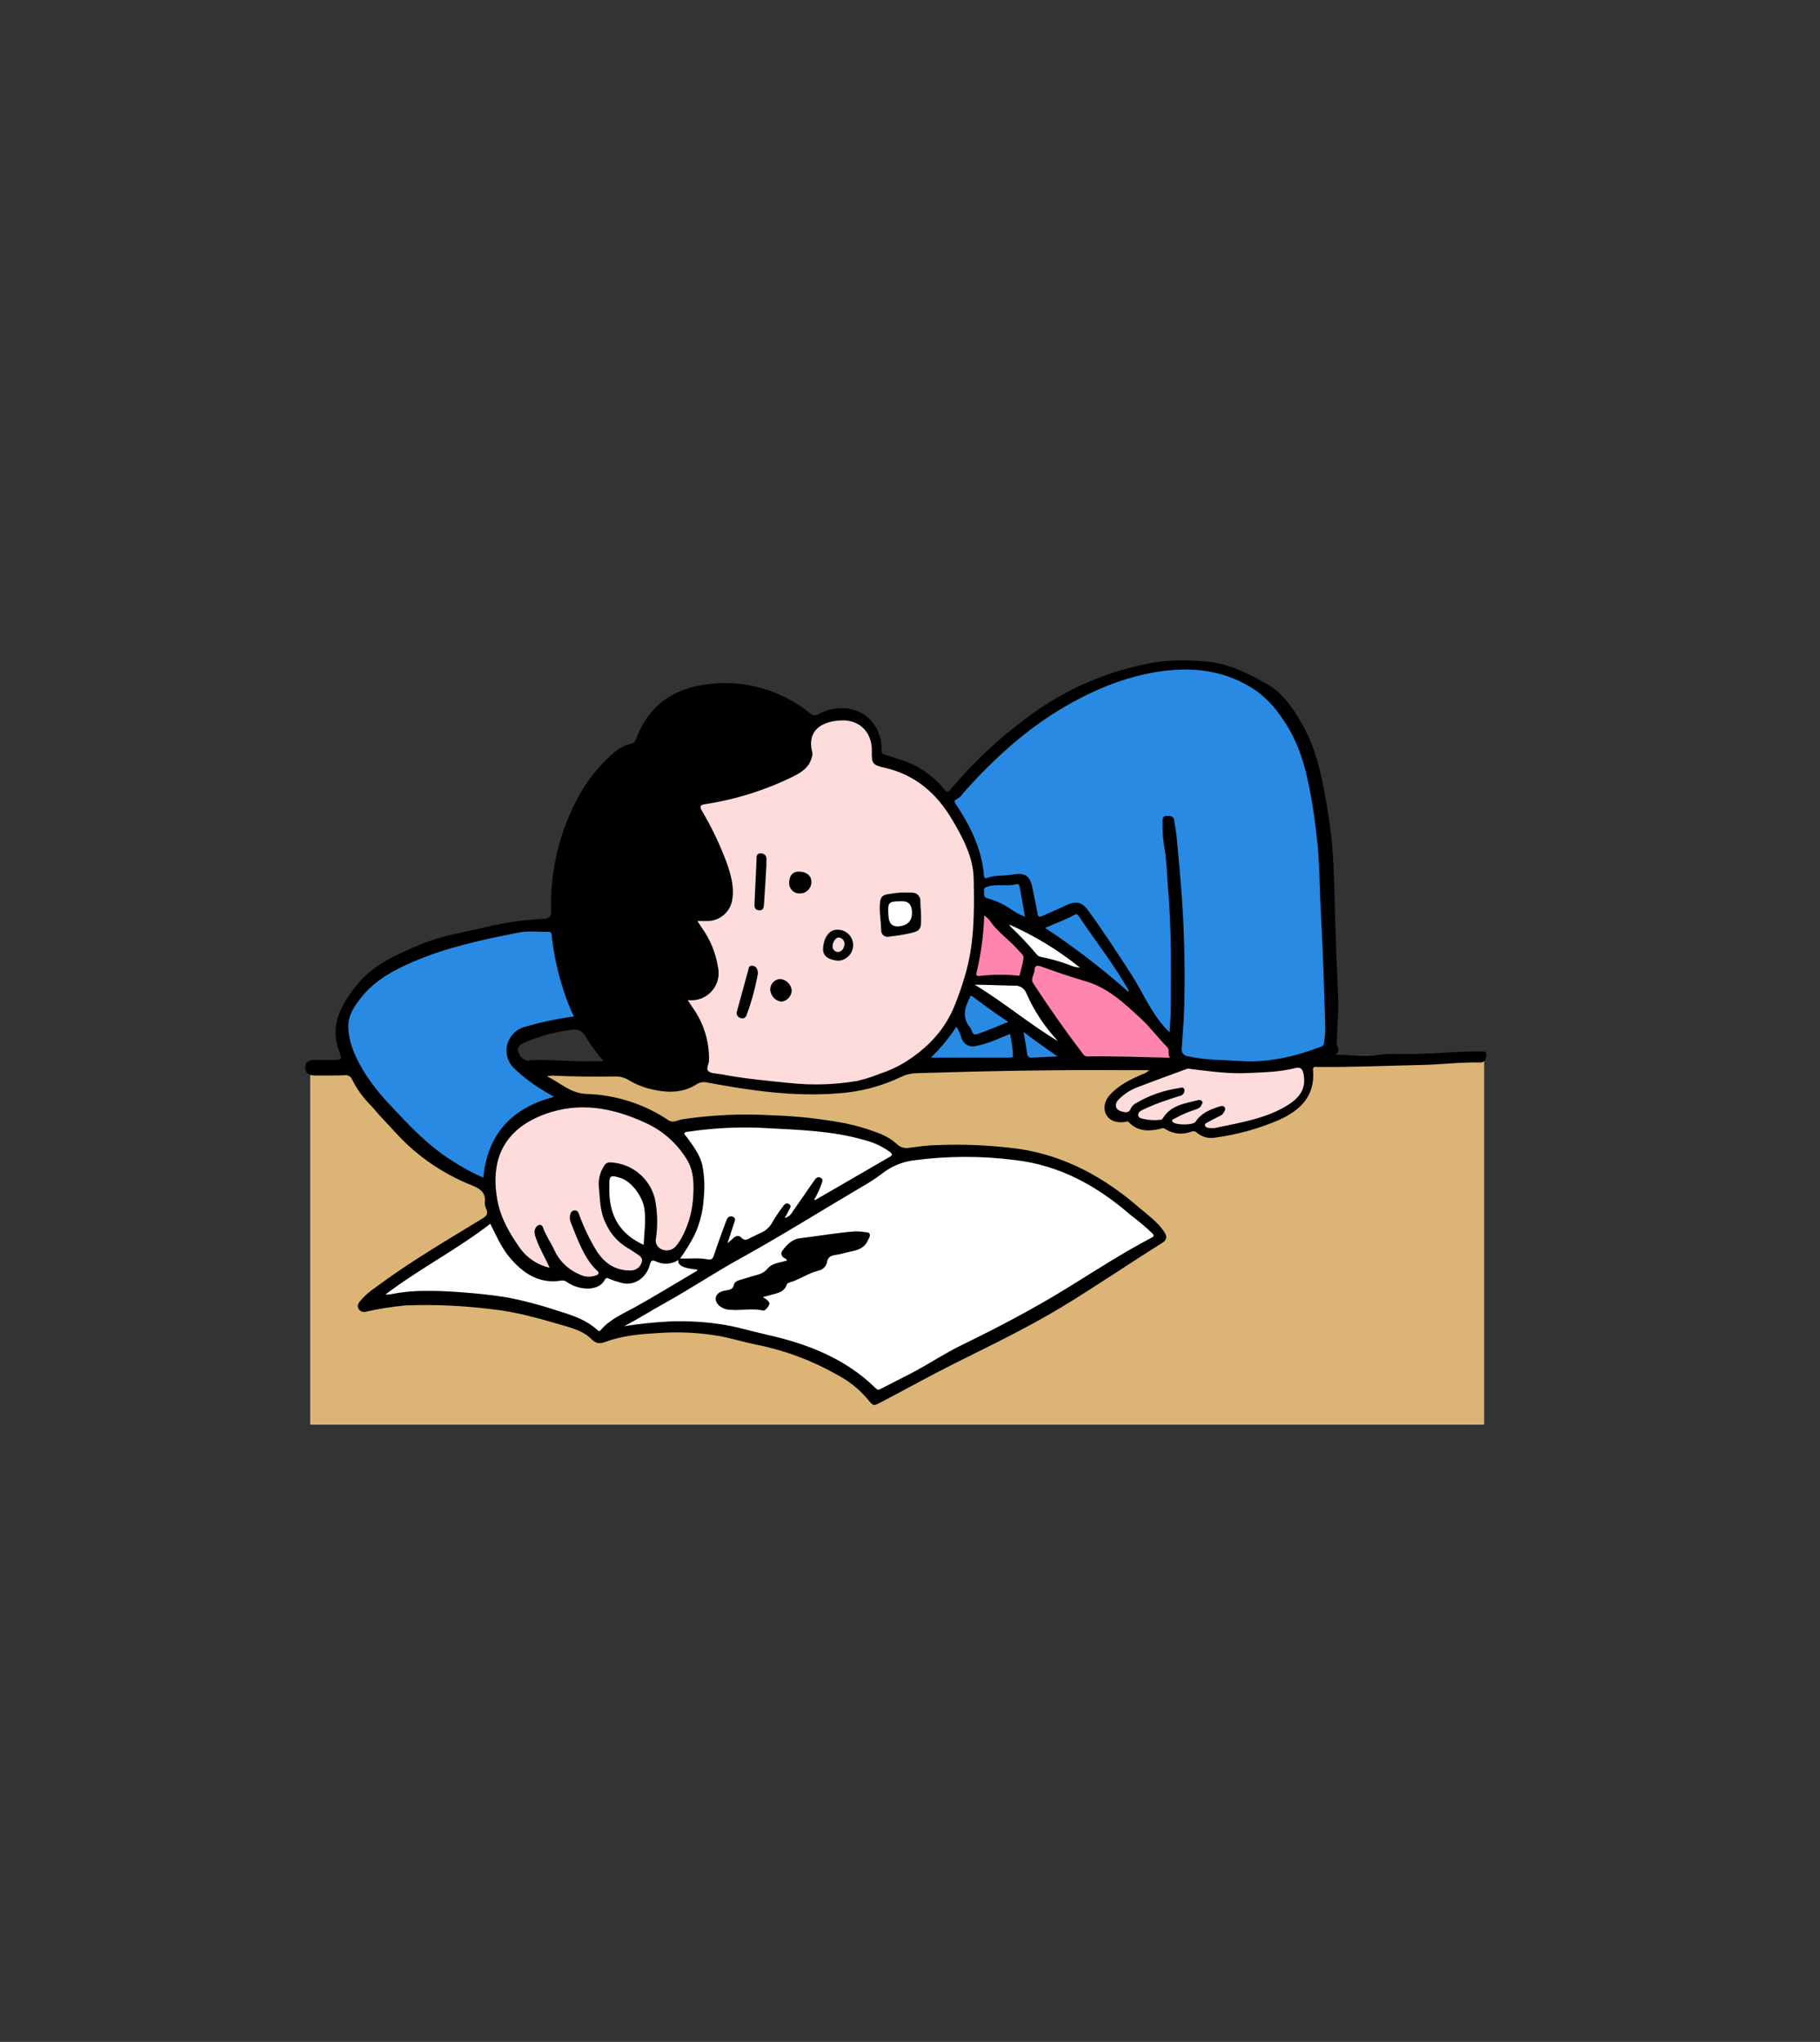 <?xml version="1.0" encoding="UTF-8"?><svg id="_レイヤー_1" xmlns="http://www.w3.org/2000/svg" xmlns:xlink="http://www.w3.org/1999/xlink" viewBox="0 0 451 506"><rect x="0" y="0" width="451" height="506" fill="#333333" stroke="none"/><defs><style>.cls-1{fill:none;}.cls-2{fill:#ff85ac;}.cls-3{fill:#ffdcdc;}.cls-4{fill:#fff;}.cls-5{fill:#fffefe;}.cls-6{fill:#dcb475;}.cls-7{fill:#288ae2;}.cls-8{clip-path:url(#clippath);}</style><clipPath id="clippath"><rect class="cls-1" x="75.66" y="163.66" width="292.68" height="189.38"/></clipPath></defs><g id="_グループ_2835"><g id="_グループ_2637"><g class="cls-8"><g id="_グループ_2636"><path id="_パス_7098" class="cls-5" d="M367.72,353.04v-91.56h-2.01c-68.95,0-137.91,0-206.86-.01-1.61,0-3.14-.07-4.19,1.48-.31.31-.7.52-1.13.6-2.98,1.08-6.18,1.4-9.32.95-3.82-.68-7.7-1.09-11.56-1.54-3.53-.42-7.07-.99-10.61-1.07-5.47-.12-10.95.11-16.42.19-.15,0-.3,0-.44.01-5.36.39-10.72.85-16.08,1.15-4.03.23-8.08.26-12.16.39v89.41h290.79Z"/><path id="_パス_7099" class="cls-6" d="M367.72,353.04H76.93v-89.42c4.08-.12,8.12-.16,12.16-.39,5.36-.31,10.72-.76,16.08-1.15.15-.01.3,0,.44-.01,5.47-.08,10.95-.32,16.42-.19,3.54.08,5.83,1.86,9.36,2.28,3.86.46,8.99-.34,12.81.34,3.14.45,6.33.13,9.32-.95.43-.08.82-.29,1.13-.6,1.05-1.55,24.24,1.51,25.84,1.52,68.95.02,94.13-1.69,163.09-1.69.64,0,23.4-1.29,24.13-1.29v91.56Z"/><path id="_パス_7100" class="cls-3" d="M242.49,222.18c.81-11.79-5.42-23.93-15.22-30.45-3.1-1.53-6.45-2.35-9.57-3.72-.38-4.57-1.45-10.09-6.55-10.72-4-.37-8.46-.63-10.91,2.71-2.58,2.53.45,7.46-2.67,9.48-7.19,4.6-15.67,6.49-23.95,7.98-7.05.08,8.84,18.19,5.86,24.92-.77,5.27-5.32,2.8-8.13,4.98-.29.72-.19,1.53.27,2.15,2.75,4.85,6.52,10.18,3.11,14.84-1.46,1.97-4.06.98-5.93,2.4-.65.69-.05,1.82.15,2.08,3.21,4.06,5.81,10.01,4.45,15.28-1.26,3.94,5.18,2.73,7.45,3.63,6.01.92,12.24,2.1,18.4,2.14,31.02,1.54,43.78-19.02,43.24-47.71"/><path id="_パス_7101" class="cls-4" d="M285.8,304.57c-.67-.59-1.33-1.18-1.99-1.78-2.17-2.03-4.44-3.94-6.81-5.73-6.65-4.83-12.58-7.86-18.64-9.55-4.8-1.34-9.76-1.62-14.57-1.89l-1.84-.11c-2.72-.16-5.49-.12-8.17-.08-1.21.02-2.42.04-3.63.04h-.3l-.02.22-1.3.23c-1.21.21-2.41.42-3.61.65-.34.07-.7.11-1.06.15-.92.05-1.83.29-2.66.7-2.36,1.43-4.72,2.94-7.01,4.41-2.26,1.46-4.6,2.96-6.95,4.37-4.22,2.55-8.55,5.07-12.73,7.52-2.74,1.6-5.48,3.21-8.22,4.82-1.88,1.11-3.77,2.27-5.6,3.39-1.93,1.18-3.94,2.4-5.92,3.57-4.7,2.77-9.52,5.53-13.67,7.9-1,.57-2.01,1.12-3.02,1.66-1.16.63-2.36,1.27-3.52,1.95-.44.36-.73.86-.84,1.41l-.03.23.11.14c.29.33.69.53,1.13.57,1.04-.12,2.1-.26,3.11-.41,1.11-.16,2.25-.32,3.38-.44,5.77-.75,11.63-.61,17.35.43,6.56,1.26,13.03,2.94,19.38,5.03,5.56,1.89,12.62,4.79,17.84,10.51.41.36.93.55,1.47.54.19,0,.39-.03.57-.11,2.72-1.27,5.19-2.51,7.55-3.81,1.43-.79,2.86-1.63,4.24-2.44,1.74-1.02,3.54-2.09,5.36-3.04,2.41-1.28,4.9-2.52,7.3-3.73,3.27-1.65,6.66-3.35,9.92-5.15,4.3-2.37,8.6-4.93,12.75-7.4,1.71-1.02,3.42-2.03,5.13-3.04,1.82-1.07,3.64-2.14,5.46-3.22,3.21-1.9,6.42-3.78,9.64-5.67.63-.37,1.23-.79,1.29-1.38-.04-.59-.35-1.12-.84-1.45"/><path id="_パス_7102" class="cls-7" d="M142.91,251.7c-3.13-6.96-5.12-14.37-5.9-21.96l-.03-.33-.33.02c-1.28.1-2.59.15-3.86.19-2.81.01-5.61.3-8.36.85-1.12.27-2.25.53-3.37.78-6.56,1.5-13.35,3.05-19.64,5.91-4.8,2.18-9.72,4.83-13.24,9.39-1.95,2.53-3.71,5.33-3.3,8.62.34,2.53,1.09,4.99,2.2,7.29,2.29,4.47,5.27,8.56,8.82,12.12,6.14,6.49,11.83,12.16,19.24,15.97.34.17.66.37,1.01.59.93.7,2.04,1.12,3.21,1.21.23,0,.47-.02.7-.06l.23-.04.2-1.24c.09-.56.17-1.07.26-1.59,1.18-7.1,4.98-12.18,11.27-15.12.82-.36,1.67-.68,2.53-.94.64-.21,1.29-.42,1.92-.68.46-.18,2.36-.29,2.48-.8.08-.34-1.54-1.13-2.2-1.69-.21-.16-.43-.29-.67-.4-.17-.08-.33-.17-.49-.28-.71-.53-1.43-1.05-2.15-1.58-1.95-1.42-3.97-2.89-5.83-4.47-1.23-1.07-1.77-2.72-1.41-4.31.37-2.15,1.73-3.46,4.28-4.13,2.74-.72,5.49-1.34,8.4-2,1.24-.28,2.5-.57,3.79-.87l.38-.09-.16-.37Z"/><path id="_パス_7103" class="cls-4" d="M220.65,284.31c-11.03-6.38-40.27-7.8-52.58-4.23,3.49,5.34,6.36,10.83,4.92,17.38-.88,5.13-3.61,17.03-10.83,13.73-.5-.29-1.11-.33-1.65-.13-1.8,5.38-4.06,6.99-9.7,4.49-3.08-1.06-2.52,5.43-9.71,1.21-.98-.7-2.23-.9-3.38-.53-7.93.51-12.22-6.79-15.16-12.78-.84-1.7-1.5-1.78-2.96-.57-1.49,1.13-3.01,2.31-4.59,3.34-6.59,4.39-13.66,8.49-20.04,13.12-.5.41-.48,1.19-.77,1.74,17.83-.49,37.68-1.12,53.14,9.14,1.1.63,2.19-.51,2.9-1.21,2.1-2.04,4.89-2.98,7.33-4.52,5.03-3.01,10.02-6.04,15.13-8.93.54-.35.62-1.11.96-1.62-1.47-1.12-3.38-.06-4.8-1.07h0c9.18-.9,7.44,2.11,10.91-7.89-.39,1.58-.53,3.22-.43,4.84,1.09-.29,2.36-2.18,3.46-2.43,1.81,2.8,9.81-4.13,10.55-6.38-.06.52,0,1.06-.04,1.58,3.56.06,6.4-6.92,8.83-9.53-.46,1.87-2.24,3.38-1.13,5.61,6.46-3.76,13.35-7.76,19.7-11.49.79-.33,1.16-1.24.83-2.03-.17-.4-.5-.72-.91-.86"/><path id="_パス_7104" class="cls-3" d="M167.44,282.31c-15.3-16.04-53.07-10.3-45,17.03,2.25,6.49,6.31,15.29,14.26,15.21-.09-3.65-3.41-6.41-3.4-10.05,2.61,4.5,3.54,8.96,8.9,11.63,1.94,1.09,5.66,1.6,6.77-.66.09-.56-.13-1.12-.57-1.48-3.29-3.64-5.5-8.12-6.38-12.95,7.69,22.29,22.4,13.58,16.18,8.75-5.96-2.81-8.55-7.89-9.04-14.37-1.94-9.71,7.17-7.05,10.62-1.32,2.3,3.73,1.7,8.02,1.33,12.12-.4,5.66,6.83,5.2,8.24.84,3.96-6.52,4.6-19.62-1.93-24.75"/><path id="_パス_7105" class="cls-3" d="M302.36,274.83c-2.42.21-4.64,1.45-6.1,3.39-.42.59-1.76.65-2.69.7-1.03.04-2.05-.06-3.05-.3-.45-.14-.8-.48-.95-.93-.02-.47.2-.91.57-1.18,1.86-.92,3.78-1.74,5.67-2.6.33-.14.61-.37.81-.68-2.87.3-5.58,1.19-7.38,3.55-1.15,1.51-2.64,1.32-4.18,1.26-.96-.03-1.91-.23-2.8-.61-.62-.29-1.08-.84-1.27-1.5.07-.63.46-1.18,1.02-1.47,3.24-1.34,6.53-2.56,9.8-3.82.13-.05.24-.13.63-.35-.35-.12-.71-.19-1.08-.2-3.52.54-6.9,1.77-9.94,3.62-.47.27-.84.67-1.08,1.15-.35.97-.97,1.42-1.89,1.11-.98-.2-1.87-.7-2.56-1.43-.29-.89-.14-1.86.41-2.61,2.14-2.65,5.35-3.63,8.38-4.8,2.84-1.1,5.72-2.15,8.64-3.01,1.13-.22,2.29-.2,3.41.06,4.26.74,8.58,1.01,12.9.8,3.63-.26,7.24-.75,10.85-1.25,1.76-.25,2.65.46,2.9,2.26.64,4.75-2.21,7.21-5.87,9.08-4.04,1.96-8.35,3.28-12.79,3.92-1.62.27-3.23.62-4.86.88-1,.16-2.08-.1-2.25-1.11-.08-.51.82-1.3,1.43-1.76.83-.51,1.68-.98,2.56-1.4.28-.22.53-.48.74-.76"/><path id="_パス_7106" class="cls-2" d="M288.76,257.59c-1.95-1.74-3.77-3.68-5.54-5.56-.94-1-1.91-2.03-2.89-3.02-3.28-3.32-6.24-5.28-9.61-6.33-2.42-.76-4.86-1.61-7.21-2.44-1.94-.68-3.94-1.38-5.93-2.03-.57-.18-2.51,1.77-2.58,2.09-.37,1.48-.75,3,.61,4.77,2.62,3.39,5.11,6.98,7.52,10.45,1.33,1.91,2.7,3.89,4.08,5.81.49.63,1.23,1.03,2.03,1.1,4.15.06,8.37.05,12.45.05,0,0,6.84.27,7.4.22.43-.04,2.39.36,1.8-.22-.13-.13-1.1-3.95-2.12-4.86"/><path id="_パス_7107" class="cls-2" d="M248.64,230.39c-1.86-1.59-3.02-4.03-5.37-4.93-.11,2.98-4.9,17.19-1.1,17.07,3.66-.3,7.34-.4,11.02-.3,2.68-5.17-.96-8.52-4.55-11.84"/><path id="_パス_7108" class="cls-4" d="M160.25,302.18c-.14,2.14-.28,3.95-.37,5.75-.05,1.02-.59,1.19-1.37.78-5.13-2.7-8.28-6.72-8.39-12.73-.02-1.13-.02-2.27-.01-3.4.02-1.9.37-2.17,2.27-1.77,3.58.69,6.45,3.38,7.36,6.92.33,1.46.5,2.96.51,4.46"/><path id="_パス_7109" class="cls-7" d="M252.11,262.23c-.61.09-.81.13-1,.14-6.69.11-13.38.22-20.06.3-.47-.06-.93-.2-1.37-.39.16-.47.38-.93.65-1.35,1.71-2.09,3.43-4.16,5.22-6.19.39-.47.94-.79,1.55-.89.34-.02.76.69,1.07,1.12.2.34.35.7.46,1.08.78,2.16,1.8,2.73,4.12,2.02,2.29-.71,4.53-1.57,6.76-2.45,1.08-.43,1.76-.68,1.85.91.11,1.87.49,3.72.77,5.71"/><path id="_パス_7110" class="cls-4" d="M240.3,243.69c4.48,0,8.59-.02,12.7.04.44.1.81.39,1.02.78.93,1.65,1.67,3.43,2.7,5.01,1.49,2.28,3.21,4.42,4.77,6.66.6.79,1.13,1.63,1.58,2.52-.98-.21-1.92-.56-2.8-1.03-4.5-3.07-8.93-6.24-13.43-9.31-1.72-1.18-3.57-2.16-5.32-3.3-.46-.4-.88-.86-1.23-1.36"/><path id="_パス_7111" class="cls-7" d="M237.88,250.56c.44-1.25.93-2.8,1.59-4.28.4-.32.94-.42,1.44-.26,2.9,1.99,5.76,4.05,8.59,6.14.63.47.95,1.19-.05,1.58-2.59,1.03-5.21,2-7.84,2.91-.5.09-1.01-.08-1.36-.45-.85-1.53-1.56-3.14-2.31-4.73-.06-.3-.08-.61-.06-.91"/><path id="_パス_7112" class="cls-4" d="M268.29,238.06c-6.41-3.06-13.56-10.86-20.2-10.68.33,3.28,3.63,4.74,5.34,7.23,2.27,3.67,6.41,3.92,10.14,5.22,1.5.62,3.03,1.16,4.58.37l.83-1.92-.69-.22Z"/><path id="_パス_7113" class="cls-7" d="M329.37,250.69c-2.11-37.66,4.74-101.12-52.81-83.58-17.6,6.11-29.26,17.16-40.75,29.27-1.1.62-1.48,2-.87,3.1.06.11.13.21.2.3,4.42,6.35,6.02,12.19,7.38,18.62-1.11,1.1-1.68,4.3.59,5.45,2.87.69,10.87,7.75,12.22,3.04-.02.6.77,1.94,1.77,1.7-1.33,1.98,1.53,3.37,2.98,4.34,3.86,2.47,7.37,5.58,10.96,8.35,3.26,2.46,6.15,5.71,10.33,6.4l-.19-1.14c2.67,3.77,4.45,9,8.95,10.9.45-.91.77-1.87.95-2.87.19,2.94-1.61,8.1,2.73,8.43,5.7.23,11.35,1.73,17.04,1.31,5.7-.4,11.31-1.64,16.65-3.68,3.33-1.51,1.37-6.89,1.85-9.94"/><path id="_パス_7114" class="cls-7" d="M257.11,263.03q-3.25-.07-3.73-3.27c-.19-1.23-.51-2.45-.62-3.69-.1-1.16.54-1.43,1.46-.81,2.8,1.87,5.6,3.75,8.36,5.69.32.31.51.75.5,1.2,0,.16-.64.43-1.01.47-1.65.18-3.3.29-4.95.43"/><path id="_パス_7115" class="cls-4" d="M227.11,225.97c.24.88.34,1.79.29,2.7-.22.74-.76,1.33-1.47,1.62-1.74.41-3.49.72-5.26.94-1.41.23-1.99-.27-2.05-1.69-.07-1.85-.18-3.7-.29-5.55-.06-1.01.26-1.83,1.32-1.97,1.86-.27,3.74-.44,5.62-.5,1.51-.04,1.91,1.1,1.98,2.38.04.69,0,1.38,0,2.07h-.13M226.29,225.83c0-.74-.04-1.48,0-2.21.07-.97-.35-1.33-1.3-1.26-1.46.12-2.94.08-4.37.33-.63.17-1.13.63-1.35,1.24-.14,1.42-.15,2.85-.05,4.27.05,1.27.53,2.17,2.07,1.85.71-.14,1.46-.15,2.15-.34,2.85-.79,2.84-.8,2.84-3.88"/><path id="_パス_7116" class="cls-4" d="M189.09,212.12c-.28,4.25-.55,8.42-.82,12.59l-.7.05c-.18-.42-.31-.87-.37-1.32.07-3.48.2-6.96.27-10.44.02-1,.51-1.16,1.62-.89"/><path id="_パス_7117" class="cls-4" d="M186.57,239.95c.22,3.27-1.05,6.25-1.86,9.33-.12.57-.31,1.11-.57,1.63-.15.25-.61.32-.93.47-.15-.33-.51-.71-.43-.97.93-3.3,1.9-6.6,2.89-9.88.13-.28.29-.55.48-.79l.41.21"/><path id="_パス_7118" class="cls-4" d="M207.22,230.93c2.09,0,3.11.97,3.1,2.94.09,1.71-1.2,3.18-2.91,3.31-1.7,0-3.35-1.2-3.33-2.43.04-2.08,1.48-3.83,3.14-3.82M209.42,233.67c.01-1.44-.54-2.11-1.77-2.13-1.48-.02-2.38.98-2.37,2.66-.04,1.07.78,1.98,1.85,2.04,1.32.21,2.29-.96,2.3-2.57"/><path id="_パス_7119" class="cls-4" d="M199.94,218.39c-.05,1.14-.94,2.07-2.08,2.18-1.14-.09-2.03-1.01-2.08-2.15.03-1.33.71-2.05,1.92-2,1.59.06,2.26.66,2.23,1.98"/><path id="_パス_7120" class="cls-4" d="M195.19,245.1c-.06,1.2-1.21,2.53-2.03,2.1-.92-.52-1.64-1.35-2.03-2.33-.35-.96.87-1.84,2.13-1.77,1.05.11,1.86.96,1.93,2.01"/><path id="_パス_7121" class="cls-4" d="M195.36,312.38c-.25-.52-.57-1.01-.94-1.46-.62-.58-.29-.83.07-1.41,1.76-2.86,4.81-2.44,7.4-2.84,3.85-.6,7.78-.71,11.68-1.02.45.02.9.07,1.35.15-1.56.99-1.41,2.95-3.46,3.15-1.87.26-3.71.65-5.52,1.18-.56.14-1.46.5-1.5.86-.39,2.82-2.68,3.14-4.74,3.89-1.77.64-3.45,1.5-5.17,2.27-.13.06-.3.16-.33.28-.61,2.19-2.69,2.06-4.27,2.73-.63.27-1.23.6-1.85.9l1.42,1.65c-.13.95-.93,1.09-1.95,1.04-2.69-.13-5.4-.1-8.08-.39-.66-.07-1.21-1.15-1.81-1.77.57-.53,1.19-.99,1.86-1.38.98-.45,2.38-.14,2.56-1.82.03-.34.78-.71,1.26-.87,1.75-.54,3.53-1,5.3-1.49.27-.07.67-.14.75-.33,1.13-2.43,3.72-2.13,5.97-3.32"/><path id="_パス_7122" class="cls-4" d="M226.44,226.15c0,3.08,0,3.1-2.84,3.88-.7.19-1.44.2-2.15.34-1.54.31-2.02-.58-2.07-1.85-.1-1.42-.08-2.85.05-4.27.22-.61.72-1.07,1.35-1.24,1.43-.25,2.91-.21,4.37-.33.95-.08,1.37.28,1.3,1.26-.05.73,0,1.47-.01,2.21"/><path id="_パス_7123" d="M330.84,261.38c4.19,0,8.27.33,12.36-.12,1.43-.11,2.87-.13,4.3-.06,6.48.12,12.92-.72,19.39-.63.62,0,1.53-.16,1.44.74-.08.83-.23,2.01-1.5,1.98-4.8-.12-9.57.51-14.36.61-8.65.18-17.29.58-25.94.49-.55,0-1.24-.23-1.16.8.55,6.37-3.08,9.9-8.37,12.31-5.02,2.18-10.32,3.65-15.74,4.39-1.68.34-3.42-.11-4.72-1.24-.52-.47-.9-.33-1.44-.18-2.11.79-4.48.53-6.36-.71-.46-.32-.8-.15-1.23-.05-2.85.71-5.58.69-7.79-1.62-.36-.37-.62-.09-.93-.06-.88.14-1.78.08-2.64-.16-2.73-.92-3.28-4.14-1.14-6.52,2.2-2.46,5.09-3.83,8.02-5.13.67-.17,1.27-.52,1.74-1.02-2.1,0-3.96.01-5.81,0-17.3-.12-34.6.19-51.89.75-1.33.03-2.64.35-3.83.94-4.87,2.32-10.13,3.69-15.51,4.05-10.98.88-21.76-.68-32.51-2.69-.93-.22-1.91-.04-2.7.51-3.53,2.21-7.41,2.06-11.28,1.12-1.92-.46-3.77-1.21-5.45-2.24-1.1-.65-2.37-.96-3.64-.88-4.94.05-9.89.05-14.83-.2-.59-.04-1.19.01-1.77.16,3.25,1.55,5.81,4.27,9.87,4.37,7.23.24,14.24,2.5,20.25,6.53,1.18.76,2.29-.07,3.35-.24,7.37-1.11,14.83-1.44,22.27-1,6.14.18,12.26.86,18.3,2.01,2.93.61,5.8,1.48,8.58,2.58,1.51.61,2.91,1.48,4.12,2.58.8.77,1.92,1.1,3,.88,2.09-.24,4.19-.59,6.3-.64,7.05-.32,14.11,0,21.1.94,11.44,1.76,21.06,7.12,29.67,14.59,2.16,1.87,4.52,3.5,6.14,5.95.77,1.17.64,2.02-.48,2.72-8.28,5.17-16.33,10.69-24.69,15.76-8.57,5.2-17.57,9.52-26.51,13.98-6.29,3.14-12.43,6.58-18.66,9.83-1.59.83-1.77.96-3.06-.72-2.16-2.58-4.81-4.7-7.8-6.24-6.21-3.52-12.95-6.02-19.96-7.4-3.04-.62-6.01-1.55-9.06-2.12-4.92-.85-9.93-1.1-14.91-.76-4.48.26-8.97.6-13.24,2.17-1.35.49-2.31.65-3.61-.68-1.89-1.92-4.61-2.69-7.25-3.45-5.73-1.65-11.44-3.31-17.41-3.93-7.11-.89-14.28-1.21-21.44-.93-3.28.31-6.54.83-9.76,1.55-.73.22-1.51-.12-1.84-.8-.36-.62-.06-1.2.36-1.76,1.1-1.31,2.38-2.46,3.81-3.41,8.48-6.33,17.6-11.65,26.61-17.15,1.02-.62,1.41-1.23.89-2.35-.25-.48-.37-1.02-.35-1.57.29-2.48-1.14-3.46-3.21-4.27-5.24-2.08-10.1-5.01-14.39-8.67-3.11-2.63-5.75-5.82-8.58-8.78-.75-.78-1.37-1.69-2.15-2.44-1.85-1.85-3.39-3.99-4.55-6.34-.3-.74-1.06-1.17-1.84-1.05-2.47.09-4.94.06-7.41.06-1.53,0-2.39-.71-2.39-1.94,0-1.31.75-1.91,2.37-1.92,1.48,0,2.97,0,4.45,0,2.34-.02,2.4-.05,1.6-2.2-1.15-2.91-1.17-6.15-.07-9.08,1.09-2.64,2.6-5.1,4.45-7.27,4-5.02,9.66-7.46,15.33-9.89,5.27-2.26,10.91-3.11,16.43-4.43,4.78-1.15,9.65-1.86,14.56-2.11,1.28-.06,1.85-.47,1.83-1.93-.3-10.03,2.12-19.95,6.99-28.72,2.13-3.86,4.91-7.31,8.23-10.21,1.3-1.23,2.88-2.11,4.62-2.56.59-.09,1.06-.52,1.2-1.1,3.17-8.47,9.42-12.76,18.32-13.68,8.98-1,17.98,1.67,24.96,7.4.55.5,1.38.52,1.96.06,4.55-2.4,9.75-1.79,12.87,1.47,1.85,2.02,2.83,4.7,2.72,7.44,0,.88.3,1.07,1,1.25,1.14.3,2.26.69,3.38,1.05,4.39,1.31,8.28,3.91,11.18,7.44.62.77.93.81,1.59,0,5.51-6.6,11.8-12.51,18.73-17.61,9.56-7.28,20.77-12.07,32.64-13.97,3.58-.41,7.19-.46,10.78-.16,6.08.24,11.27,2.82,16.33,5.73,3.86,2.23,6.29,5.86,8.49,9.66,4.12,7.12,5.33,15.06,6.65,22.97,1.41,8.5,1.39,17.1,1.64,25.69.18,6.17.43,12.34.72,18.5.19,4.01-.21,7.99-.34,11.98-.03.95,1.14,2.1-.4,3M289.82,255.81c.1-1.92.27-3.68.29-5.44.07-9.87.2-19.75-.62-29.6-.27-3.24-.34-6.49-.79-9.72-.46-2.47-.68-4.98-.65-7.5.04-.75.11-1.38,1.12-1.36.89.02,1.69,0,1.82,1.2.14,1.27.44,2.53.56,3.8.45,4.81.91,9.62,1.26,14.44.69,9.46.9,18.95.62,28.42-.1,3.25-.38,6.5-.6,9.75-.17.89.43,1.75,1.32,1.92.06.01.12.02.18.02,4.29.99,8.7.9,13.03,1.19,6.84.46,13.5-1.08,19.93-3.52.47-.18.77-.36.8-.9.07-1.03.32-2.03.31-3.08-.03-3.4-.21-6.81-.29-10.21-.18-7.35-.61-14.69-.93-22.03-.2-4.49-.24-8.99-.65-13.46-.44-4.79-1.1-9.56-2.02-14.29-1.18-6.12-3-12.03-6.61-17.19-1.73-2.7-3.93-5.08-6.5-7-7.26-5.02-15.36-6.09-23.78-4.89-8.86,1.27-17,4.72-24.64,9.28-9.01,5.38-16.65,12.41-23.67,20.17-.69.76-1.23,1.74-2.18,2.19-.82.38-.66.68-.26,1.29,3.58,5.39,6.42,11.09,6.96,17.68.04.51.2.78.7.59,1.99-.72,4.09-.47,6.13-.8,3.63-.6,4.63.23,5.31,3.9.35,1.89.81,3.76,1.12,5.65.15.93.49,1.01,1.26.65,1.92-.89,3.88-1.68,5.79-2.6,2.38-1.14,3.95-.9,5.48,1.21,3.76,5.18,7.26,10.54,10.74,15.92,3.06,4.72,5.08,10.12,9.43,14.3M170.41,247.82c.5.76.86,1.33,1.25,1.89,2.71,3.8,4.13,8.37,4.04,13.04-.01.94-.88,2.09-.08,2.75.67.55,1.86.48,2.82.68.05.01.1,0,.15.01,5.62,1.08,11.31,1.62,17,2.18,5.6.61,11.26.44,16.82-.5,1.9-.45,3.77-1.04,5.58-1.77,2.15-.69,4.21-1.63,6.14-2.79,5.4-3.38,9.7-7.65,12.27-13.73,1.01-2.46,1.9-4.98,2.65-7.53,2.36-7.75,2.41-15.74,2.24-23.74,0-.89-.06-1.77-.17-2.65-.65-4.54-2.79-8.48-5.06-12.36-3.88-6.64-9.24-11.35-16.94-13.07-2.87-.64-3.16-1.08-3.08-4.05.12-4.63-2.99-7.87-7.6-7.66s-8.66,2.3-7.12,8.08c.03.34-.02.68-.14,1-.57,2.48-2.49,3.73-4.53,4.77-6.89,3.41-14.26,5.74-21.86,6.9-.97.16-1.6.32-.89,1.6,2.5,4.2,4.6,8.62,6.29,13.21.92,2.77,1.74,5.56,1.31,8.55-.31,3.02-2.75,5.37-5.77,5.59-.9.06-1.8,0-2.91,0,.5.77.8,1.28,1.14,1.75,2.04,2.86,3.39,6.16,3.95,9.63.84,3.64-1.43,7.27-5.07,8.11-.79.18-1.61.22-2.42.11M154.68,328.63c3.64-.57,7.32-.95,11-1.15,4.19-.19,8.38.02,12.53.62,4.03.54,7.93,1.79,11.9,2.67,9.99,2.24,19.36,5.87,26.86,13.21.34.33.6.54,1.13.26,2.7-1.41,5.44-2.74,8.13-4.16,4.08-2.17,7.93-4.75,12.1-6.77,8.9-4.33,17.65-8.92,26.09-14.11,6.91-4.26,13.71-8.71,20.91-12.47.7-.36.68-.59.17-1.15-1.72-1.62-3.54-3.15-5.43-4.57-8.27-7.16-17.48-12.26-28.56-13.54-8.33-1.07-16.76-1.04-25.08.07-2.86.36-5.57,1.49-7.83,3.27-1.61,1.22-3.31,2.33-5.07,3.32-10.06,5.92-19.95,12.13-30.18,17.78-6.33,3.49-12.35,7.54-18.69,11.04-3.35,1.85-6.56,3.93-9.98,5.67M119.76,291.83c1.05-10.77,6.99-17.27,17.53-20.02-.73-.43-1.15-.67-1.56-.92-3.01-1.7-5.8-3.75-8.31-6.12-2.44-2.31-2.55-6.16-.24-8.6.75-.79,1.69-1.37,2.74-1.67,4.03-1.17,8.14-2.04,12.29-2.62-.43-.95-.88-1.87-1.25-2.82-2.15-5.45-3.57-11.16-4.22-16.99-.07-.57.02-1.2-.92-1.17-2.37.07-4.81-.29-7.1.16-8.99,1.75-17.96,3.66-26.42,7.31-4.82,2.07-9.43,4.56-12.77,8.8-1.7,2.17-3.31,4.41-3.22,7.39.12,4.08,1.82,7.56,3.86,10.99,1.92,3.04,4.16,5.87,6.67,8.45,4.76,5.14,9.57,10.23,15.62,13.91,2.32,1.51,4.76,2.82,7.3,3.91M136.24,314.21c-1.19-2.59-2.54-4.82-3.4-7.29-.33-.93-.66-1.87,0-2.81.54-.77,1.42-.8,1.71.05.69,2.03,1.98,3.74,2.83,5.68,1.27,2.71,3.51,4.84,6.27,5.99,1.29.66,2.81.72,4.15.18.57-.23.76-.55.23-1.08-.65-.6-1.25-1.26-1.79-1.97-2.22-3.11-3.46-6.7-4.86-10.2-.21-.56-.24-1.17-.08-1.75.13-.53.4-1.01,1.07-1.06.69-.05.91.39,1.11.94,1.12,3.1,2.53,6.08,4.24,8.9,1.97,3.23,4.8,5.17,8.75,5.04,1.17-.05,2.18-.83,2.52-1.95.42-1.05-.35-1.62-1.13-2.12s-1.54-1.08-2.36-1.52c-2.39-1.41-4.27-3.54-5.39-6.08-1.49-2.91-1.4-6.09-1.73-9.2-.13-1.78.34-3.56,1.33-5.05.3-.58.91-.92,1.56-.86,5.24.23,9.7,3.86,11,8.94.66,3.24.76,6.57.29,9.84-.3,1.21.39,2.45,1.58,2.84,1.25.47,2.66.07,3.47-1,.71-.88,1.3-1.85,1.78-2.88,1.3-2.7,2.1-5.61,2.34-8.6.23-3.37.35-6.78-1.54-9.88-2.42-3.99-6-7.15-10.26-9.07-8.05-3.73-16.32-5.28-24.88-2.15-9.82,3.6-13.73,10.89-11.78,21.4.82,4.42,3.05,8.21,5.56,11.78,1.79,2.5,4.44,4.24,7.44,4.9M194.44,301.83c.8-.18,1.49-.71,1.88-1.43,1.85-2.66,3.69-5.32,5.54-7.99.37-.53.82-.89,1.49-.55.68.34.43.88.28,1.41-.51,1.41-1.15,2.78-1.89,4.08.2.02.25.04.28.02,6.18-3.58,12.35-7.15,18.52-10.73.71-.41.54-.75-.01-1.18-1.91-1.39-4.08-2.39-6.37-2.95-7.69-2.25-15.65-2.49-23.55-2.92-6.66-.43-13.34-.14-19.94.84-.39.06-.89-.01-1.05.39-.14.34.3.57.49.85,1.57,2.2,3.27,4.32,3.92,7.04.53,2.72.65,5.5.35,8.25-.17,3.19-.97,6.31-2.33,9.2-1.03,1.98-2.2,3.89-3.51,5.7,2.36.1,4.55-.21,6.69.2,1.01.19,1.36-.02,1.68-.99.93-2.83,1.98-5.63,3.01-8.43.26-.71.61-1.46,1.58-1.15,1.01.33.58,1.06.37,1.71-.5,1.51-.99,3.03-1.6,4.86.64-.54,1.05-.83,1.38-1.18.61-.64,1.47-.82,1.97-.26,1.09,1.22,1.91.25,2.81-.11.64-.26,1.23-.61,1.85-.9,1.3-.48,2.38-1.4,3.05-2.61.78-1.36,1.65-2.67,2.6-3.92.38-.55.84-1.12,1.57-.71.77.43.21,1.04-.01,1.54-.26.57-.6,1.11-1.05,1.93M168.08,312.25c-1.6,1.03-3.6,1.19-5.34.42-1.07-.46-1.38-.5-1.72.77-.94,3.49-4.15,5.38-7.2,4.41-.99-.26-1.97-.59-2.92-.99-.52-.25-.75-.22-1.03.29-.88,1.6-2.35,2.06-4.08,2.18-1.88,0-3.71-.56-5.27-1.6-.37-.31-.84-.46-1.32-.41-5.58.97-9.64-1.81-12.95-5.77-2.01-2.4-3.29-5.36-4.75-8.29-8.25,6.39-17.57,11.13-26.01,17.55.41,0,.83-.01,1.24-.07,2.7-.55,5.46-.84,8.22-.84,3.17-.07,6.32.11,9.47.34,3.82.28,7.63.67,11.42,1.3,4.47.89,8.87,2.08,13.19,3.54,3.29,1.01,6.43,2.15,9,4.5.31.29.5.41.82.04,2.26-2.68,5.4-3.99,8.38-5.63,5.08-2.81,10.02-5.86,15.02-8.81.23-.13.6-.16.5-.58q-5.01-.39-4.65-2.34M300.87,279.57c1.6-.34,3.62-.75,5.63-1.18,4.48-.98,8.89-2.14,12.8-4.66,3.19-2.05,4.33-4.37,3.73-7.5-.21-1.09-.55-1.95-2.04-1.56-3.83,1-7.79,1.04-11.71,1.24-4.75.24-9.45-.44-14.15-.99-.32-.11-.67-.12-1-.05-3.91,1.46-7.84,2.85-11.73,4.36-1.97.65-3.76,1.77-5.22,3.25-1.17,1.3-.78,2.53.82,2.97,1.06.29,1.83.34,2.29-.91.29-.52.73-.94,1.27-1.2,3.18-1.87,6.7-3.11,10.35-3.66.63-.12,1.43-.46,1.6.37.08.72-.41,1.39-1.12,1.52-.9.25-1.78.56-2.67.86-2.25.71-4.45,1.58-6.58,2.6-.59.29-1.19.62-1.08,1.4.1.68.75.67,1.25.84,1.39.32,2.83.4,4.26.22.25,0,.47-.14.58-.36,2-3.28,5.48-3.7,8.76-4.51.34-.1.7,0,.94.27.34.33-.02.64-.12.94-.24.68-.87.88-1.47,1.12-1.83.57-3.6,1.34-5.27,2.28-.28.18-.85.33-.35.84.75.78,5.05.79,5.61-.08,1.39-2.15,3.55-3.01,5.81-3.75.48-.16,1.03-.31,1.38.12.41.51-.03,1.02-.28,1.47-.28.51-.83.68-1.31.93-.82.44-1.67.84-2.48,1.3-.35.2-.94.38-.77.89.13.4.67.54,1.12.6.24.03.49,0,1.16,0M289.91,262.12c-.66-.94,0-1.96-.63-2.59-2.3-2.3-4.2-4.94-6.6-7.15-4.12-3.79-8.14-7.64-13.75-9.25-3.71-1.06-7.36-2.34-10.99-3.65-1.19-.43-1.56.03-1.59.98-.03,1.08-1.07,2.04-.31,3.21,3.89,5.99,8,11.83,12.33,17.51.22.38.64.62,1.08.62,6.71-.12,13.43.18,20.46.31M149.61,262.94c-1.54-1.66-2.91-3.47-4.08-5.41-.87-1.71-1.83-2.7-4.1-2.32-4,.52-7.9,1.6-11.6,3.21-.88.42-1.78,1.2-1.44,2.12.38,1.05.93,2.22,2.58,2.18,3.31-.09,6.62-.02,9.93.19,2.8.18,5.61.04,8.71.04M243.89,226.86c-.15,4.72-.77,9.42-1.87,14.02-.25,1.08.14,1.03.93.94,2.99-.33,6.01-.36,9.01-.08.29.03.64.19.74-.2.34-1.32.71-2.65.92-3.99.14-.93-.74-1.45-1.26-2.06-2.02-2.36-4.63-4.14-6.56-6.61-.48-.81-1.13-1.5-1.91-2.02M159.5,308.48c.13-3.1.63-6.05.16-9.08-.45-2.93-3.21-6.75-6.09-7.56-2.09-.59-2.65-.74-2.58,1.88.02.59,0,1.18.01,1.78.14,6.02,2.81,10.41,8.49,12.98M279.64,245.8c.04-.28.07-.34.05-.38-3.68-6.45-8.27-12.29-12.4-18.43-.26-.39-.52-.61-1.08-.28-2.25,1.3-4.74,2.09-7.23,3.23,7.25,4.79,14.16,10.09,20.66,15.86M230.69,262.08c6.61,0,13.16,0,19.71,0,.53,0,.65-.2.61-.71-.1-1.73-.35-3.46-.73-5.15-1.47.61-2.84,1.16-4.19,1.72-1.36.55-2.76.97-4.2,1.25-1.53.46-3.15-.4-3.62-1.93-.3-1-.72-1.96-1.26-2.85-1.82,2.77-3.94,5.34-6.31,7.65M241.55,244.04c7.21,4.32,13.51,9.72,20.61,13.95-3.27-3.5-5.93-7.52-7.85-11.91-.5-1.23-1.76-1.98-3.08-1.82-2.52-.05-5.03-.15-7.54-.22-.71-.02-1.43,0-2.14,0M249.85,253.22c-3.15-2.04-6.02-4.17-8.87-6.31-.51-.38-.57.1-.7.37-1.2,2.41-1.94,4.82.03,7.22.21.27.38.58.48.91.27.82.61,1.14,1.59.79,2.44-.87,4.82-1.87,7.48-2.98M253.98,227.17c-.46-2.65-.87-5.05-1.31-7.44-.07-.42-.35-.77-.83-.63-2.25.66-4.61-.1-6.87.54-.68.19-1.22.27-1.15,1.16.06.75-.2,1.57.92,1.83,2.03.56,3.95,1.44,5.69,2.63,1.1.78,2.28,1.42,3.53,1.91M250.03,229.08c.13.21.27.4.42.59,2.3,2.17,4.47,4.48,6.5,6.89.29.34.71.56,1.15.6,2.3.46,4.57,1.1,6.77,1.91.85.42,1.78.66,2.73.7-5.36-4.33-11.27-7.92-17.58-10.69M262.05,261.8c-2.8-2.02-5.59-3.88-8.43-6.11.33,1.94.68,3.57.86,5.22.1.97.49,1.24,1.41,1.18,2.05-.14,4.11-.2,6.16-.29"/><path id="_パス_7124" d="M228.21,226.05c.15,4.64.15,4.66-3.93,5.47-1.3.26-2.62.43-3.93.58-.84.23-1.71-.27-1.93-1.11-.05-.17-.06-.35-.05-.53-.06-2.02-.44-4.01-.35-6.04.09-1.96.38-2.61,2.23-2.87,1.89-.35,3.82-.47,5.74-.34,1.1-.05,2.03.8,2.08,1.9,0,.09,0,.19,0,.28,0,1.03.11,2.07.15,2.66M226,226.24q0-2.91-2.38-2.9c-3.6.02-3.69.12-3.44,3.78q.2,2.95,3.15,2.35,2.67-.54,2.67-3.23"/><path id="_パス_7125" d="M207.73,238.08c-2.31-.19-3.86-1.09-3.77-3,.13-2.71,1.52-4.72,3.46-4.69,2.11-.09,3.9,1.55,3.99,3.66,0,.06,0,.12,0,.18-.02,2.06-1.64,3.74-3.69,3.85M209.25,234.05c.11-.84-.49-1.61-1.33-1.72-.03,0-.07,0-.1,0-.7-.09-1.57,1.26-1.51,2.26.01.74.61,1.32,1.35,1.32,1.07-.07,1.48-.98,1.59-1.85"/><path id="_パス_7126" d="M187.79,241.33c-.62,3.47-1.54,6.88-2.77,10.19-.15.6-.76.96-1.35.81-.06-.02-.13-.04-.19-.07-.68-.19-1.08-.89-.89-1.56,0-.03.02-.06.03-.09.91-3.36,1.83-6.71,2.76-10.06.16-.58.15-1.39,1.1-1.23,1.01.17,1.32.89,1.32,2.01"/><path id="_パス_7127" d="M189.92,214.39c-.2,3.35-.37,6.4-.59,9.44-.06.8-.04,1.87-1.27,1.75s-1.13-1.09-1.08-2.03c.18-3.43.31-6.87.48-10.31.04-.74-.17-1.76,1-1.77s1.59.78,1.46,1.9c-.03.34-.03.68,0,1.02"/><path id="_パス_7128" d="M195.55,218.77c.03-1.78.88-2.78,2.36-2.78,1.94,0,3.16,1,3.15,2.56.03,1.54-1.2,2.82-2.74,2.85-.01,0-.02,0-.04,0-1.4.11-2.61-.94-2.72-2.33,0-.1,0-.2,0-.3"/><path id="_パス_7129" d="M196.19,245.34c.01,1.48-1.11,2.73-2.59,2.88-1.52-.22-2.66-1.48-2.73-3.01,0-1.4,1.09-2.55,2.49-2.61,1.46.16,2.63,1.29,2.83,2.75"/><path id="_パス_7130" d="M189.01,321.43c1.91,1.09,2.07,1.66.9,2.89-.24.26-.52.53-.88.44-2.64-.65-5.31.07-7.96-.18-1.04,0-2.05-.36-2.85-1.03-1.37-1.26-1.13-2.86.63-3.53.37-.12.76-.21,1.14-.26.87-.15,1.67-.27,1.88-1.41.1-.54.7-.93,1.29-1.11.98-.31,1.97-.59,2.96-.9,1.48-.46,2.98-.57,4.16-2.04,1.05-1.3,3.06-1.42,4.73-1.93-.16-.54-.75-.57-1.05-.91-.4-.41-.44-1.04-.11-1.51,1.16-1.51,2.36-2.87,4.5-3.12,4.49-.53,8.94-1.34,13.46-1.68.84-.02,1.67.04,2.5.18.49.06,1.1-.01,1.23.58.12.52-.26.99-.48,1.49-1.11,2.45-3.48,2.5-5.58,3.06-.71.2-1.43.36-2.16.48-1.2.17-2.19.38-2.41,1.92-.24,1.05-1.09,1.85-2.16,2.03-2.49.63-4.6,2.17-7.04,2.91-.27.08-.66.24-.72.45-.68,2.17-2.68,2.21-4.36,2.76-.46.15-.95.25-1.59.42"/></g></g></g></g></svg>